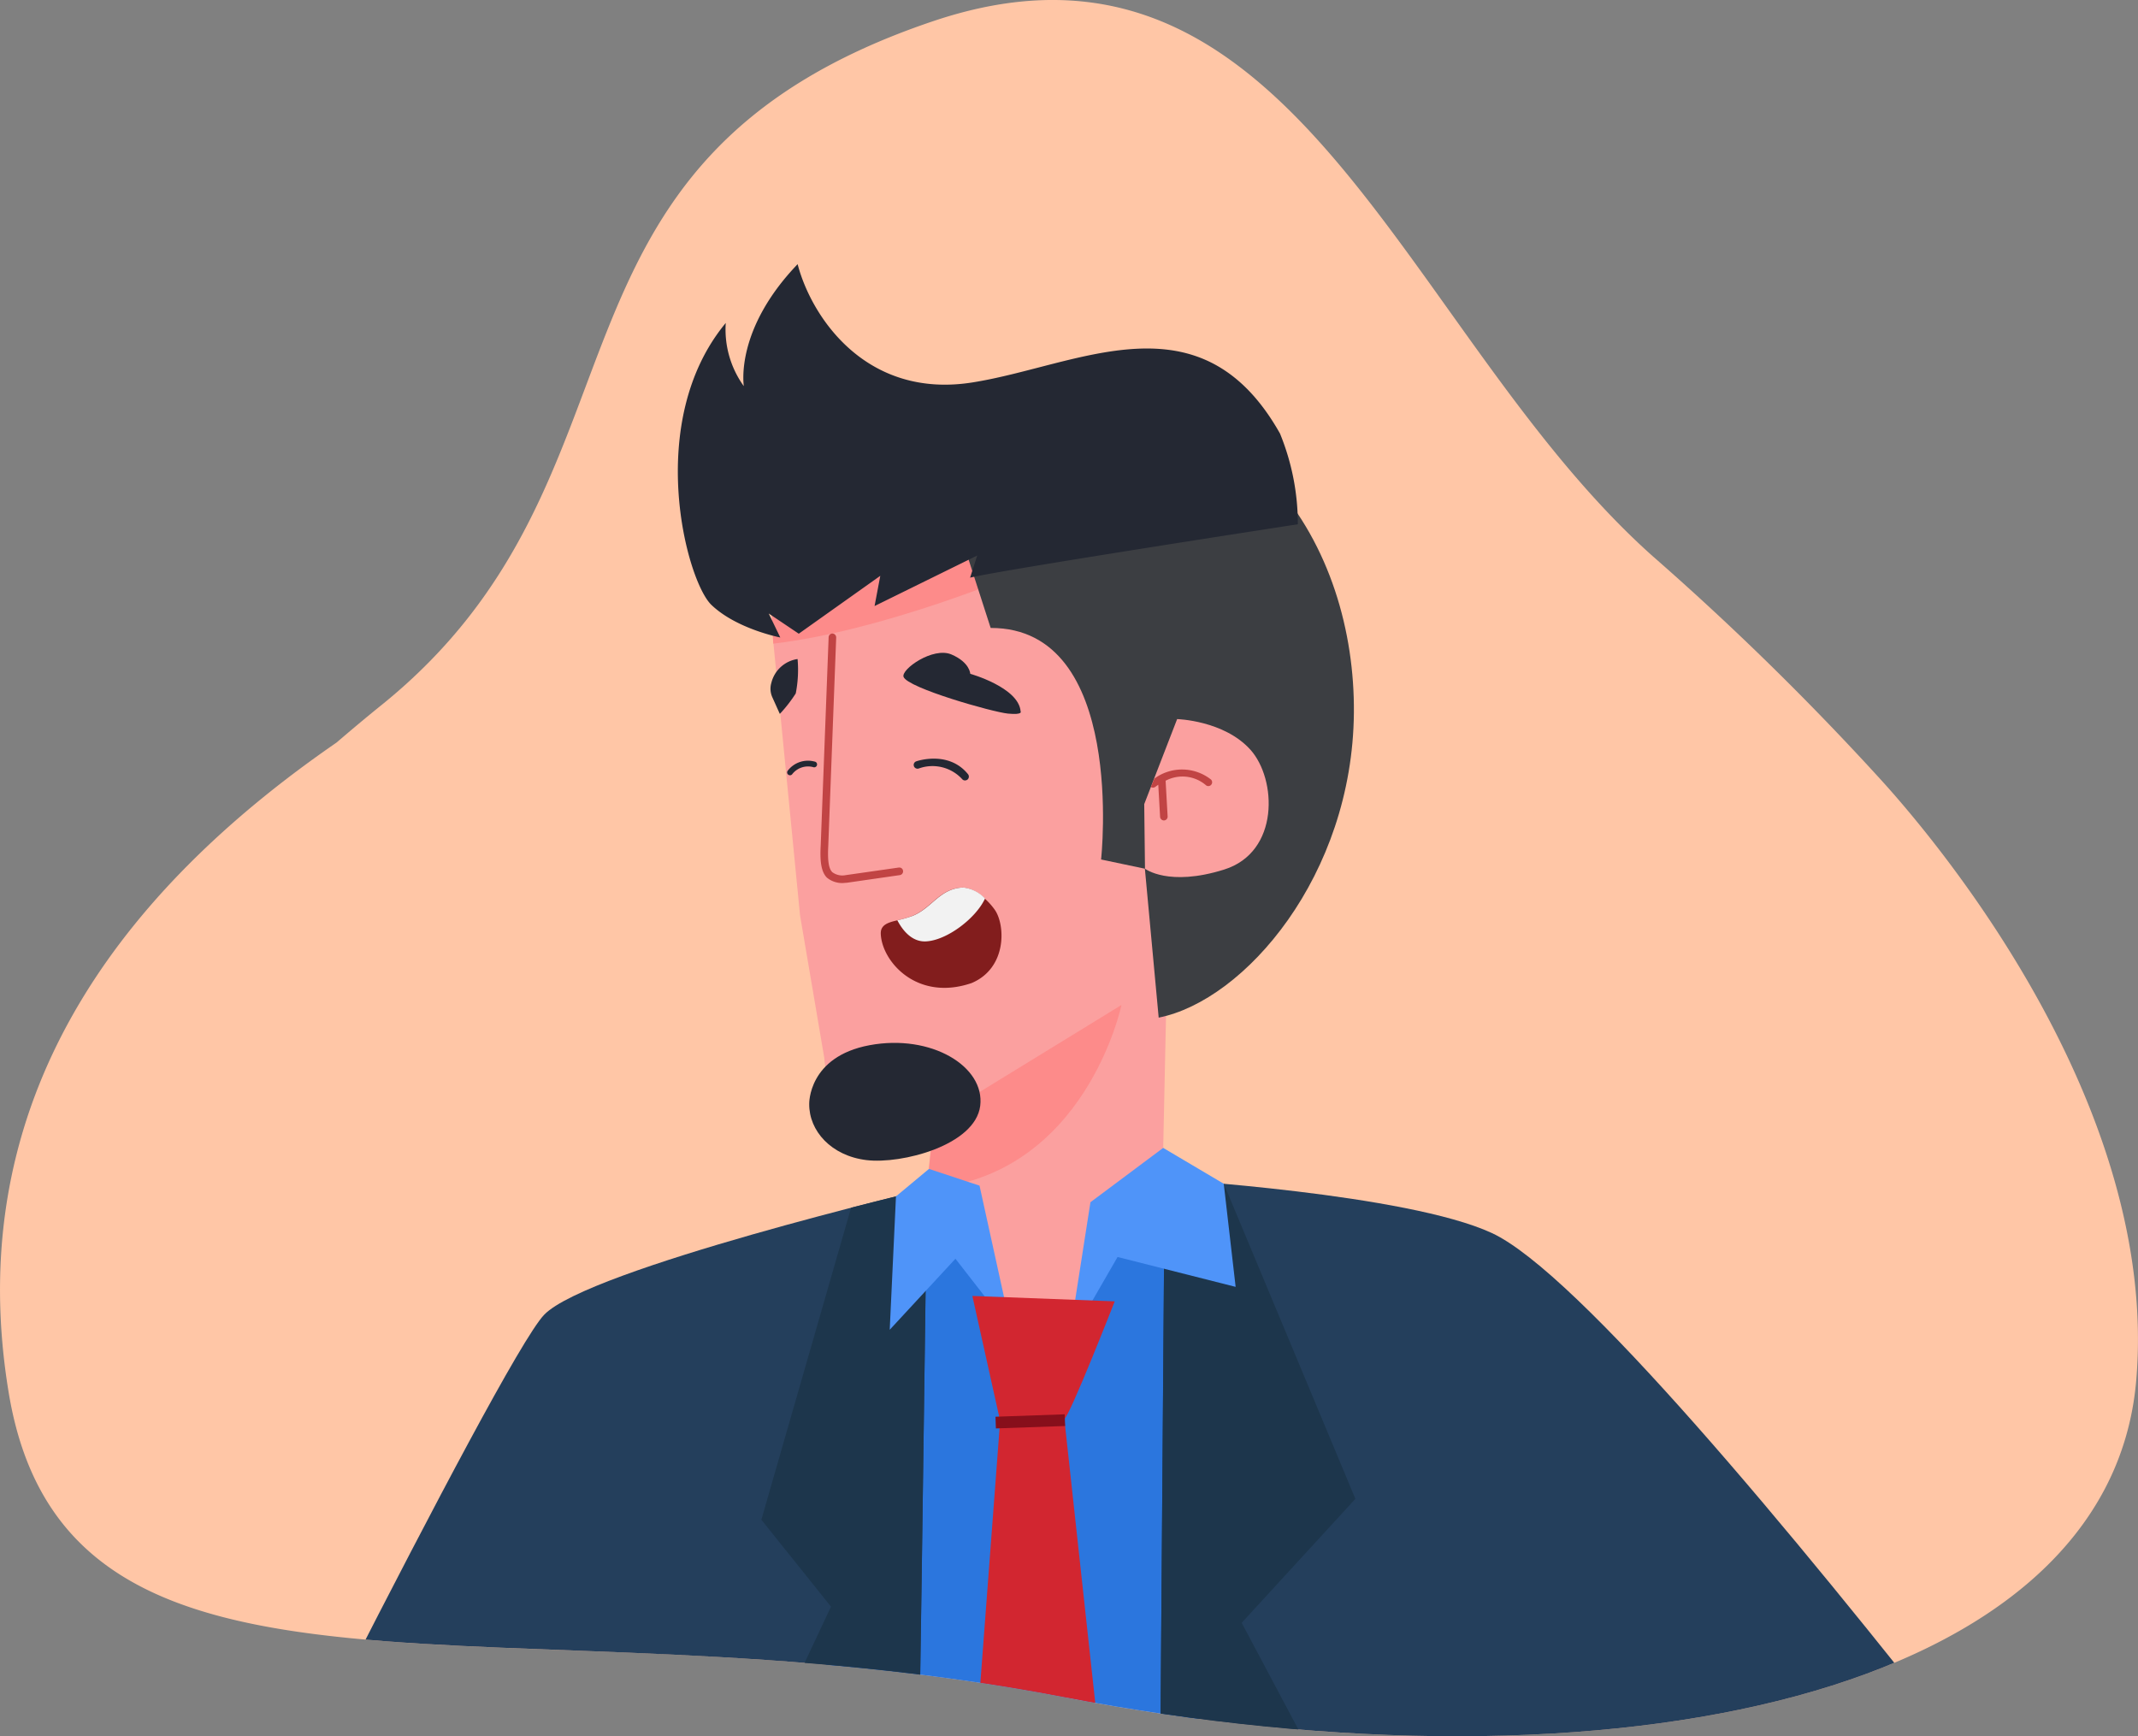 <svg xmlns="http://www.w3.org/2000/svg" xmlns:xlink="http://www.w3.org/1999/xlink" width="192.622" height="156.434" viewBox="0 0 192.622 156.434">
  <rect x="0" y="0" width="192.622" height="156.434" fill="#808080" stroke="none"/>
  <defs>
    <clipPath id="clip-path">
      <path id="Path_1199" data-name="Path 1199" d="M347.946,175.93c1.283-1.1,2.6-2.21,3.985-3.326,25.8-20.742,12.067-48.939,49.723-61.656,32.611-11.014,42.276,28.008,64.849,48.168a254.356,254.356,0,0,1,20.6,20.184c4.894,5.381,25.142,29.281,22.982,54.141-2.454,28.249-47.021,38.007-96.71,28.472S323.652,266.5,318.4,234.437C313.8,206.435,330.569,187.907,347.946,175.93Z" transform="translate(513.059 456.974)" fill="#ffc6a6"/>
    </clipPath>
  </defs>
  <g id="value-score-david" transform="translate(-830.686 -566)">
    <g id="Group_482" data-name="Group 482" transform="translate(513.059 456.974)">
      <path id="Path_1199-2" data-name="Path 1199" d="M347.946,175.93c1.283-1.1,2.6-2.21,3.985-3.326,25.8-20.742,12.067-48.939,49.723-61.656,32.611-11.014,42.276,28.008,64.849,48.168a254.356,254.356,0,0,1,20.6,20.184c4.894,5.381,25.142,29.281,22.982,54.141-2.454,28.249-47.021,38.007-96.71,28.472S323.652,266.5,318.4,234.437C313.8,206.435,330.569,187.907,347.946,175.93Z" transform="translate(0 0)" fill="#ffc6a6"/>
    </g>
    <g id="Mask_Group_50" data-name="Mask Group 50" clip-path="url(#clip-path)">
      <g id="Group_911" data-name="Group 911" transform="translate(791.119 589.806)">
        <path id="Path_2421" data-name="Path 2421" d="M545.175,507.085l1.286,13.289,20.845-2.6-2.524-15.233" transform="translate(-395.714 -138.775)" fill="#fba09f"/>
        <path id="Path_2422" data-name="Path 2422" d="M465.45,504.409l-3.742,17.325s17.743,1.656,18.262,1.463,1.074-19.336,1.074-19.336" transform="translate(-384.511 -138.953)" fill="#fba09f"/>
        <path id="Path_2423" data-name="Path 2423" d="M481.748,304.13s-14.63,94.807-16.793,113.128-3.664,67.424-3.664,67.424l21.557,2.4,32.568-151.454S526.185,444.3,527.768,459.4a185.508,185.508,0,0,0,4.491,25.946l23.129-.813s-2.911-100.735-1.979-116.136.04-58.736.04-58.736Z" transform="translate(-384.455 -112.147)" fill="#1d364c"/>
        <path id="Path_2424" data-name="Path 2424" d="M456.261,512.8s5.873.556,8.074,5.25c2.479-1.35,10.841-1.013,10.841-1.013s2.186,22.238,1.9,22.038-14.446,2.262-14.446,2.262l-1.77-4.428s-15.066,4.6-26.475,5.422S416.162,541,416.162,541l2.706-8.866s22.4-7.319,37.067-19.376" transform="translate(-378.399 -140.147)" fill="#242833"/>
        <path id="Path_2425" data-name="Path 2425" d="M547.923,513.1l-2.383,4.205-2.419-2.932s-3.512,9.877-6.247,13.9-2.892,9.576-.973,12.245l.131,3.714s6.46,6.088,21.033,3.471,15.46-5.386,15.46-5.386l-.112-3.154a7.532,7.532,0,0,0,.172-7.093c-1.893-3.933-7.1-8.452-6.226-17.395L563,516.976l-2.128-4.627Z" transform="translate(-394.296 -140.092)" fill="#242833"/>
        <path id="Path_2426" data-name="Path 2426" d="M542.25,186.075l-33.543,5.577-2.487-4.311,2.081-7.267c15.221-4.658,31.588-1.99,31.588-1.99Z" transform="translate(-390.485 -95.128)" fill="#243f5c"/>
        <path id="Path_2427" data-name="Path 2427" d="M416.876,281.546a17.211,17.211,0,0,1,5.467-9.136c.165-1.115.332-2.229.481-3.345.093-.687.149-1.419.227-2.143l-.051-.03c-.184.892-.346,1.41-.045-.027a22.18,22.18,0,0,1-6.868-6.213c-.045-.061-.086-.126-.13-.186l-18.026-1.719a8.007,8.007,0,0,1-.862-.694c-2.588-2.446-5.987-5.872-9.518-6.292l-6.367-2.123c-1.235-.149-1.6,3.945-1.682,5.185l-3.978-.765a3.6,3.6,0,0,0-2.912,2.807c-.138,3.282,2.356,3.18,2.356,3.18a3.7,3.7,0,0,0-2.035,2.694,4.2,4.2,0,0,0,.814,3.787,4.554,4.554,0,0,0-1.133,3.584,7.408,7.408,0,0,0,1.526,3.164,3.737,3.737,0,0,0-.218,2.519c.369,1.4,2.639,2.026,2.639,2.026.891.282,9.715,1.765,11.573,2.08.221-.053,6.88,2.15,6.858,2.151,4.116,1.171,13.55,3.7,21.513,5.827A18.7,18.7,0,0,1,416.876,281.546Z" transform="translate(-372.545 -104.833)" fill="#fba09f"/>
        <path id="Path_2428" data-name="Path 2428" d="M407.638,260.69l-1.906,2.565-2.543-2.968Z" transform="translate(-376.658 -106.262)" fill="#93472a"/>
        <path id="Path_2429" data-name="Path 2429" d="M409.556,261.783l-8.069-2.471L396.3,284l8.445,1.165" transform="translate(-375.733 -106.131)" fill="#4f94f9"/>
        <path id="Path_2430" data-name="Path 2430" d="M384.9,250.751a41.091,41.091,0,0,1-4.051,6.076c-1.762,1.914-5.768,1.947-6.3,1.281-.393-.487,2.142-4.994,3.637-7.545a2.493,2.493,0,0,1,2.941-1.1Z" transform="translate(-372.808 -104.792)" fill="#fba09f"/>
        <path id="Path_2431" data-name="Path 2431" d="M383.14,254.219a10.937,10.937,0,0,1-2.155,2.925A6.9,6.9,0,0,1,376,258.9a2.594,2.594,0,0,1-1.7-.47c-.208-.229-.591-.7,3.59-7.835a.262.262,0,0,1,.354-.1l0,0a.255.255,0,0,1,.084.35c-3.635,6.22-3.753,7.135-3.654,7.241a2.139,2.139,0,0,0,1.34.307,6.339,6.339,0,0,0,4.583-1.584,10.7,10.7,0,0,0,2.05-2.753.261.261,0,0,1,.5.137Z" transform="translate(-372.765 -104.944)" fill="#c14444"/>
        <path id="Path_2432" data-name="Path 2432" d="M498.251,111.91l.42,7.825,2.392,24.447,2.184,12.842a5.486,5.486,0,0,0,.571,2.171c.84,1.613,2.048,6.078,8.97,3.986l.279-.078-.962,9.18-5.332,2.751a14.7,14.7,0,0,0,1.037,4.086c.09.216.187.44.306.676,1.6,3.311,12.482,16.307,12.482,16.307s13.576-12.75,15.586-16.566c.122-.245.23-.475.339-.7a15.392,15.392,0,0,0,1.414-5.141l-4.069-1.39-.24.009.613-28.69a1.5,1.5,0,0,0-.006-.165l.029-1.135h0a18.444,18.444,0,0,0-.2-2.247c-.576-3.876-2.445-14.434-3.951-22.84-1.138-6.392-2.082-11.539-2.082-11.539l-13.9,2.88Z" transform="translate(-389.416 -85.515)" fill="#fba09f"/>
        <path id="Path_2433" data-name="Path 2433" d="M527.211,192.705a2.657,2.657,0,0,1,2.006-1.562l11.075-.843c-.089.216-.17.453-.264.7l-10.753.817A2.013,2.013,0,0,0,527.826,193l-.006.011a.335.335,0,0,1-.456.135A.342.342,0,0,1,527.211,192.705Z" transform="translate(-393.299 -96.869)" fill="#75351c"/>
        <path id="Path_2434" data-name="Path 2434" d="M509.218,190.2l10.24,1.015a2.061,2.061,0,0,1,1.417,1.221.335.335,0,0,0,.351.194l.1,0a.35.35,0,0,0,.163-.46,2.656,2.656,0,0,0-1.96-1.607L508.938,189.5Z" transform="translate(-390.85 -96.762)" fill="#75351c"/>
        <path id="Path_2435" data-name="Path 2435" d="M515.346,169.829l-.648,6.208c14.3-1.067,17.531-16.566,17.531-16.566Z" transform="translate(-391.623 -92.732)" fill="#fd8b8a"/>
        <path id="Path_2436" data-name="Path 2436" d="M498.375,112.817l.172,4.887.118,2.2c10.018-1.177,22-6.271,22-6.271l-2.809-6.419Z" transform="translate(-389.433 -85.718)" fill="#fd8b8a"/>
        <path id="Path_2437" data-name="Path 2437" d="M539.4,145.975l.069.788-.048,1.2a3.193,3.193,0,0,1-2.038-2.677Z" transform="translate(-394.668 -90.828)" fill="#fd8b8a"/>
        <path id="Path_2438" data-name="Path 2438" d="M521.674,128.3c1.372.131,1.141-.191,1.141-.191-.166-2.172-4.538-3.393-4.538-3.393s-.023-1.023-1.69-1.741-4.557,1.335-4.32,2.015C512.632,125.992,520.3,128.168,521.674,128.3Z" transform="translate(-391.295 -87.813)" fill="#242833"/>
        <path id="Path_2439" data-name="Path 2439" d="M517.682,135.674a3.63,3.63,0,0,0-3.9-.949.35.35,0,0,1-.441-.211l0-.009a.335.335,0,0,1,.214-.424c.027-.015,2.913-1.016,4.666,1.162a.35.35,0,0,1-.052.483.391.391,0,0,1-.2.075A.329.329,0,0,1,517.682,135.674Z" transform="translate(-391.438 -89.292)" fill="#242833"/>
        <path id="Path_2440" data-name="Path 2440" d="M504.193,142.8c-.464-.485-.637-1.325-.548-2.88l.714-18.77v0a.343.343,0,0,1,.352-.334.351.351,0,0,1,.329.36l-.714,18.777c-.07,1.315.037,2.04.358,2.358a1.5,1.5,0,0,0,1.206.274l4.785-.684.025,0a.33.33,0,0,1,.364.293.343.343,0,0,1-.289.388l-4.785.69-.131.005A2.143,2.143,0,0,1,504.193,142.8Z" transform="translate(-390.137 -87.543)" fill="#c14444"/>
        <path id="Path_2441" data-name="Path 2441" d="M498.5,125.618a1.871,1.871,0,0,0,.094,1.309l.67,1.488a12.587,12.587,0,0,0,1.434-1.844,10.955,10.955,0,0,0,.165-3.1A2.858,2.858,0,0,0,498.5,125.618Z" transform="translate(-389.439 -87.9)" fill="#242833"/>
        <path id="Path_2442" data-name="Path 2442" d="M511.41,150.2a10.454,10.454,0,0,0,1.36-.405c1.747-.728,2.422-2.47,4.528-2.544a3.078,3.078,0,0,1,1.965.989,6.085,6.085,0,0,1,.873.966c1,1.352,1.169,5.284-2.048,6.648-4.936,1.693-8.1-1.948-8.189-4.44C509.871,150.61,510.551,150.394,511.41,150.2Z" transform="translate(-390.979 -91.091)" fill="#821d1d"/>
        <path id="Path_2443" data-name="Path 2443" d="M513.029,149.793c1.747-.728,2.421-2.47,4.528-2.544a3.081,3.081,0,0,1,1.965.989c-.817,1.788-3.467,3.8-5.361,3.865-1.627.057-2.455-1.783-2.541-1.9A10.59,10.59,0,0,0,513.029,149.793Z" transform="translate(-391.21 -91.091)" fill="#f2f2f2"/>
        <path id="Path_2444" data-name="Path 2444" d="M500.268,135.318l0,0a.254.254,0,0,1-.071-.352,2.294,2.294,0,0,1,2.416-.841.268.268,0,0,1,.082.021.261.261,0,1,1-.209.479,1.806,1.806,0,0,0-1.855.615.259.259,0,0,1-.209.124A.3.3,0,0,1,500.268,135.318Z" transform="translate(-389.671 -89.319)" fill="#242833"/>
        <path id="Path_2445" data-name="Path 2445" d="M610.88,349.971l-.224.076,6.363-23.519a136.144,136.144,0,0,1-13.9-5.173c-2.559-1.039-5.036-2.1-7.438-3.275a19.9,19.9,0,0,1-6.257,4.126l-2.906,31.283s-.984,5.886,6.434,11.5c4.273,3.237,17.1-.689,19.069-2.912a6.862,6.862,0,0,0,.436-.546c2.349-3.147,3.874-9.118,3.293-9.868A4.5,4.5,0,0,0,610.88,349.971Z" transform="translate(-401.257 -114.019)" fill="#fba09f"/>
        <path id="Path_2446" data-name="Path 2446" d="M614.157,357.46l.42-2.569a4.5,4.5,0,0,1,4.872,1.691c.581.751-.945,6.722-3.293,9.869C615.809,366.215,612.795,364.043,614.157,357.46Z" transform="translate(-404.925 -118.936)" fill="#fba09f"/>
        <path id="Path_2447" data-name="Path 2447" d="M615.053,359.24a.337.337,0,0,1-.474.042c-1.416-1.1-.627-4.231-.593-4.36a.345.345,0,0,1,.669.168c-.2.779-.517,2.951.354,3.661a.342.342,0,0,1,.051.48h0Z" transform="translate(-404.915 -118.928)" fill="#c14444"/>
        <g id="Group_910" data-name="Group 910" transform="translate(186.305 220.727)">
          <path id="Path_2448" data-name="Path 2448" d="M587.73,345.257l24.829,5.1,1.97-7.257-26.167-4.652Z" transform="translate(-587.73 -337.479)" fill="#242833"/>
          <path id="Path_2449" data-name="Path 2449" d="M598.433,344.738c-1.3,2.608-4.188,3.807-6.456,2.678s-3.055-4.157-1.757-6.765,4.189-3.807,6.456-2.679S599.731,342.131,598.433,344.738Z" transform="translate(-587.981 -337.359)" fill="#f4b822"/>
          <path id="Path_2450" data-name="Path 2450" d="M597.222,344.113c-1.3,2.608-3.921,3.939-5.86,2.975s-2.459-3.861-1.161-6.469,3.921-3.939,5.86-2.975S598.52,341.5,597.222,344.113Z" transform="translate(-587.966 -337.329)" fill="#ffce45"/>
          <path id="Path_2451" data-name="Path 2451" d="M596.637,343.915c-1.03,2.072-3.115,3.129-4.657,2.362s-1.956-3.068-.925-5.139,3.115-3.129,4.657-2.362S597.668,341.844,596.637,343.915Z" transform="translate(-588.101 -337.49)" fill="#bddbff"/>
          <path id="Path_2452" data-name="Path 2452" d="M590.511,341.074a3.915,3.915,0,0,1,4.976-2.407c.168.091-1.272,1.472-2.314,3.526s-.4,4.464-1.263,4.053C590.361,345.484,589.343,343.7,590.511,341.074Z" transform="translate(-588.036 -337.475)" fill="#d4eaff"/>
          <path id="Path_2453" data-name="Path 2453" d="M592.406,340.564c-.359-.207-.094-1.005.429-1.272s1.314-.124,1.355.3-.576.53-.865.679C593.02,340.436,592.766,340.772,592.406,340.564Z" transform="translate(-588.336 -337.575)" fill="#f2f2f2" opacity="0.63" style="isolation: isolate"/>
        </g>
        <path id="Path_2454" data-name="Path 2454" d="M446.561,265.027a24.8,24.8,0,0,0-8.314-1.086.361.361,0,0,1-.036-.722,25.285,25.285,0,0,1,8.581,1.124h0a.344.344,0,0,1,.213.436.219.219,0,0,1-.026.093A.329.329,0,0,1,446.561,265.027Z" transform="translate(-381.312 -106.653)" fill="#75351c"/>
        <path id="Path_2455" data-name="Path 2455" d="M533.138,151.968c7.758-1.545,17.457-12.8,17.587-27.459s-8.949-31.136-31.952-29.3S496.5,109.505,496.5,109.505l18.769-1.113L518,116.858c12.265-.026,9.949,20.862,9.949,20.862l3.946.83Z" transform="translate(-389.18 -84.088)" fill="#3c3e42"/>
        <path id="Path_2456" data-name="Path 2456" d="M530.393,183.366a3.241,3.241,0,0,1-.856,2.259,5.756,5.756,0,0,1-2.279,3.4,3.032,3.032,0,0,1-2.56.306,3.529,3.529,0,0,1-2.754.417,5.852,5.852,0,0,1-2.917-1.624,9.49,9.49,0,0,1-3.123-4.85l-12.173-.078,1.161,107.037,34.272,2.538-2.229-109.361Z" transform="translate(-390.151 -95.916)" fill="#4f94f9"/>
        <path id="Path_2457" data-name="Path 2457" d="M530.393,183.366a3.241,3.241,0,0,1-.856,2.259,5.756,5.756,0,0,1-2.279,3.4,3.032,3.032,0,0,1-2.56.306,3.529,3.529,0,0,1-2.754.417,5.852,5.852,0,0,1-2.917-1.624,9.49,9.49,0,0,1-3.123-4.85l-12.173-.078,1.161,107.037,34.272,2.538-2.229-109.361Z" transform="translate(-390.151 -95.916)" fill="#1766cf" opacity="0.65" style="isolation: isolate"/>
        <path id="Path_2458" data-name="Path 2458" d="M537.315,137.382l.068,5.818s2.106,1.651,7.128.079,4.75-8.158,2.369-10.8-6.6-2.758-6.6-2.758Z" transform="translate(-394.659 -88.739)" fill="#fba09f"/>
        <path id="Path_2459" data-name="Path 2459" d="M538.006,136.537a.343.343,0,0,0,.405-.015l.261-.187.164,2.893a.35.35,0,0,0,.355.325h0a.344.344,0,0,0,.324-.362l-.182-3.216a3.243,3.243,0,0,1,3.615.388l.012.011a.335.335,0,0,0,.474-.029.344.344,0,0,0-.016-.481,4.213,4.213,0,0,0-5.1-.081Z" transform="translate(-394.751 -89.439)" fill="#c14444"/>
        <rect id="Rectangle_626" data-name="Rectangle 626" width="40.858" height="11.244" transform="translate(109.09 194.122) rotate(-1.544)" fill="#242833"/>
        <path id="Path_2460" data-name="Path 2460" d="M465.106,189.949c-3.967,4.131-32.663,62.177-32.663,62.177l-26.24-3.784-4.1,26.53s37.639,9.319,50.938,4.992c12.71-4.423,18.908-24.408,18.908-24.408l-6.247,58.526s29.032,3.54,31.406,3.106c1.353-44.435,2.475-138.483,2.475-138.483S469.072,185.819,465.106,189.949Z" transform="translate(-376.512 -95.3)" fill="#243f5c"/>
        <path id="Path_2461" data-name="Path 2461" d="M587.9,330.531l-.07,4.652s27.346,3.5,27.432,3.473,1.031-7.281,1.031-7.281" transform="translate(-401.439 -115.69)" fill="#4f94f9"/>
        <path id="Path_2462" data-name="Path 2462" d="M539.273,177.6l-1.081,141.537s21.141,6.976,41.574.41c-1.674-29.884-8.956-78.518-8.956-78.518L585.5,254.3l-4.673,56.55,29.438,1.164,10.981-58.971s3.292-6.881-9.437-23.285C595.7,209.2,576.4,185.995,568.752,182.451S539.273,177.6,539.273,177.6Z" transform="translate(-394.777 -95.164)" fill="#243f5c"/>
        <path id="Path_2463" data-name="Path 2463" d="M538.523,281.773l17.616-45.611-9.882-18.592L556.5,206.4l-11.854-28.393c-3.18-.287-5.325-.416-5.325-.416Z" transform="translate(-394.821 -95.164)" fill="#1d364c"/>
        <path id="Path_2464" data-name="Path 2464" d="M510.707,284.69c.97-46.689,1.679-106.085,1.679-106.085s-2.809.664-6.83,1.7l-8.083,28.111,6.273,7.836-6.271,13.331Z" transform="translate(-389.311 -95.3)" fill="#1d364c"/>
        <path id="Path_2465" data-name="Path 2465" d="M518.921,178.039l-4.554-1.509-2.974,2.476-.563,12.018,5.921-6.4,5.044,6.486Z" transform="translate(-391.104 -95.021)" fill="#4f94f9"/>
        <path id="Path_2466" data-name="Path 2466" d="M531.413,179.24l6.554-4.895,5.457,3.229,1.07,9.291-10.638-2.692-4.41,7.651Z" transform="translate(-393.603 -94.728)" fill="#4f94f9"/>
        <path id="Path_2467" data-name="Path 2467" d="M519.43,189.752l12.825.485s-4.132,10.555-4.541,10.57l-5.783.2Z" transform="translate(-392.258 -96.796)" fill="#d22630"/>
        <path id="Path_2468" data-name="Path 2468" d="M521.553,202.723l-4.943,65.483,8.544,10.208,9.438-9.258-7.256-66.637" transform="translate(-391.88 -98.509)" fill="#d22630"/>
        <rect id="Rectangle_627" data-name="Rectangle 627" width="15.167" height="11.879" rx="1.35" transform="matrix(1, -0.014, 0.014, 1, 125.213, 193.235)" fill="#d4eaff"/>
        <path id="Path_2469" data-name="Path 2469" d="M448.615,279.32c-8.831,4.771-36.646-.339-45.728-2.188l-.779,5.044s37.639,9.32,50.937,4.993c12.711-4.423,18.909-24.408,18.909-24.408l1.714-29.729S459.226,273.586,448.615,279.32Z" transform="translate(-376.512 -102.604)" fill="#1d364c" opacity="0.6"/>
        <path id="Path_2470" data-name="Path 2470" d="M412.875,283.595a2.156,2.156,0,1,1-2.231-2.079A2.157,2.157,0,0,1,412.875,283.595Z" transform="translate(-377.379 -109.111)" fill="#d4eaff"/>
        <path id="Path_2471" data-name="Path 2471" d="M422.754,285.34a2.156,2.156,0,1,1-2.23-2.08A2.157,2.157,0,0,1,422.754,285.34Z" transform="translate(-378.705 -109.345)" fill="#d4eaff"/>
        <path id="Path_2472" data-name="Path 2472" d="M615.859,316.022a2.156,2.156,0,1,1-2.308,1.993A2.157,2.157,0,0,1,615.859,316.022Z" transform="translate(-404.89 -113.742)" fill="#d4eaff"/>
        <path id="Path_2473" data-name="Path 2473" d="M618.66,306.389a2.156,2.156,0,1,1-2.307,1.993A2.156,2.156,0,0,1,618.66,306.389Z" transform="translate(-405.266 -112.449)" fill="#d4eaff"/>
        <rect id="Rectangle_628" data-name="Rectangle 628" width="6.24" height="1.055" transform="translate(129.255 103.838) rotate(-2.014)" fill="#870f1b"/>
        <path id="Path_2474" data-name="Path 2474" d="M544.641,105.813s-26.555,4.088-29.529,4.813l.642-1.995-9.248,4.551.514-2.722-7.343,5.215-2.708-1.82,1.042,2.16s-3.943-.763-6.206-2.937-6.073-16.517,1.293-25.4a8.735,8.735,0,0,0,1.624,5.689c-.006-.169-.79-5.1,4.851-10.987,1.236,4.745,6.151,12.177,15.746,10.657s20.552-8.1,27.712,4.6A21.537,21.537,0,0,1,544.641,105.813Z" transform="translate(-388.145 -82.386)" fill="#242833"/>
        <path id="Path_2475" data-name="Path 2475" d="M502.453,168.911s-.111-4.255,5.442-5.287,10.41,1.916,9.964,5.467-7.077,5.268-10.247,4.886S502.424,171.346,502.453,168.911Z" transform="translate(-389.98 -93.261)" fill="#242833"/>
      </g>
    </g>
  </g>
</svg>

